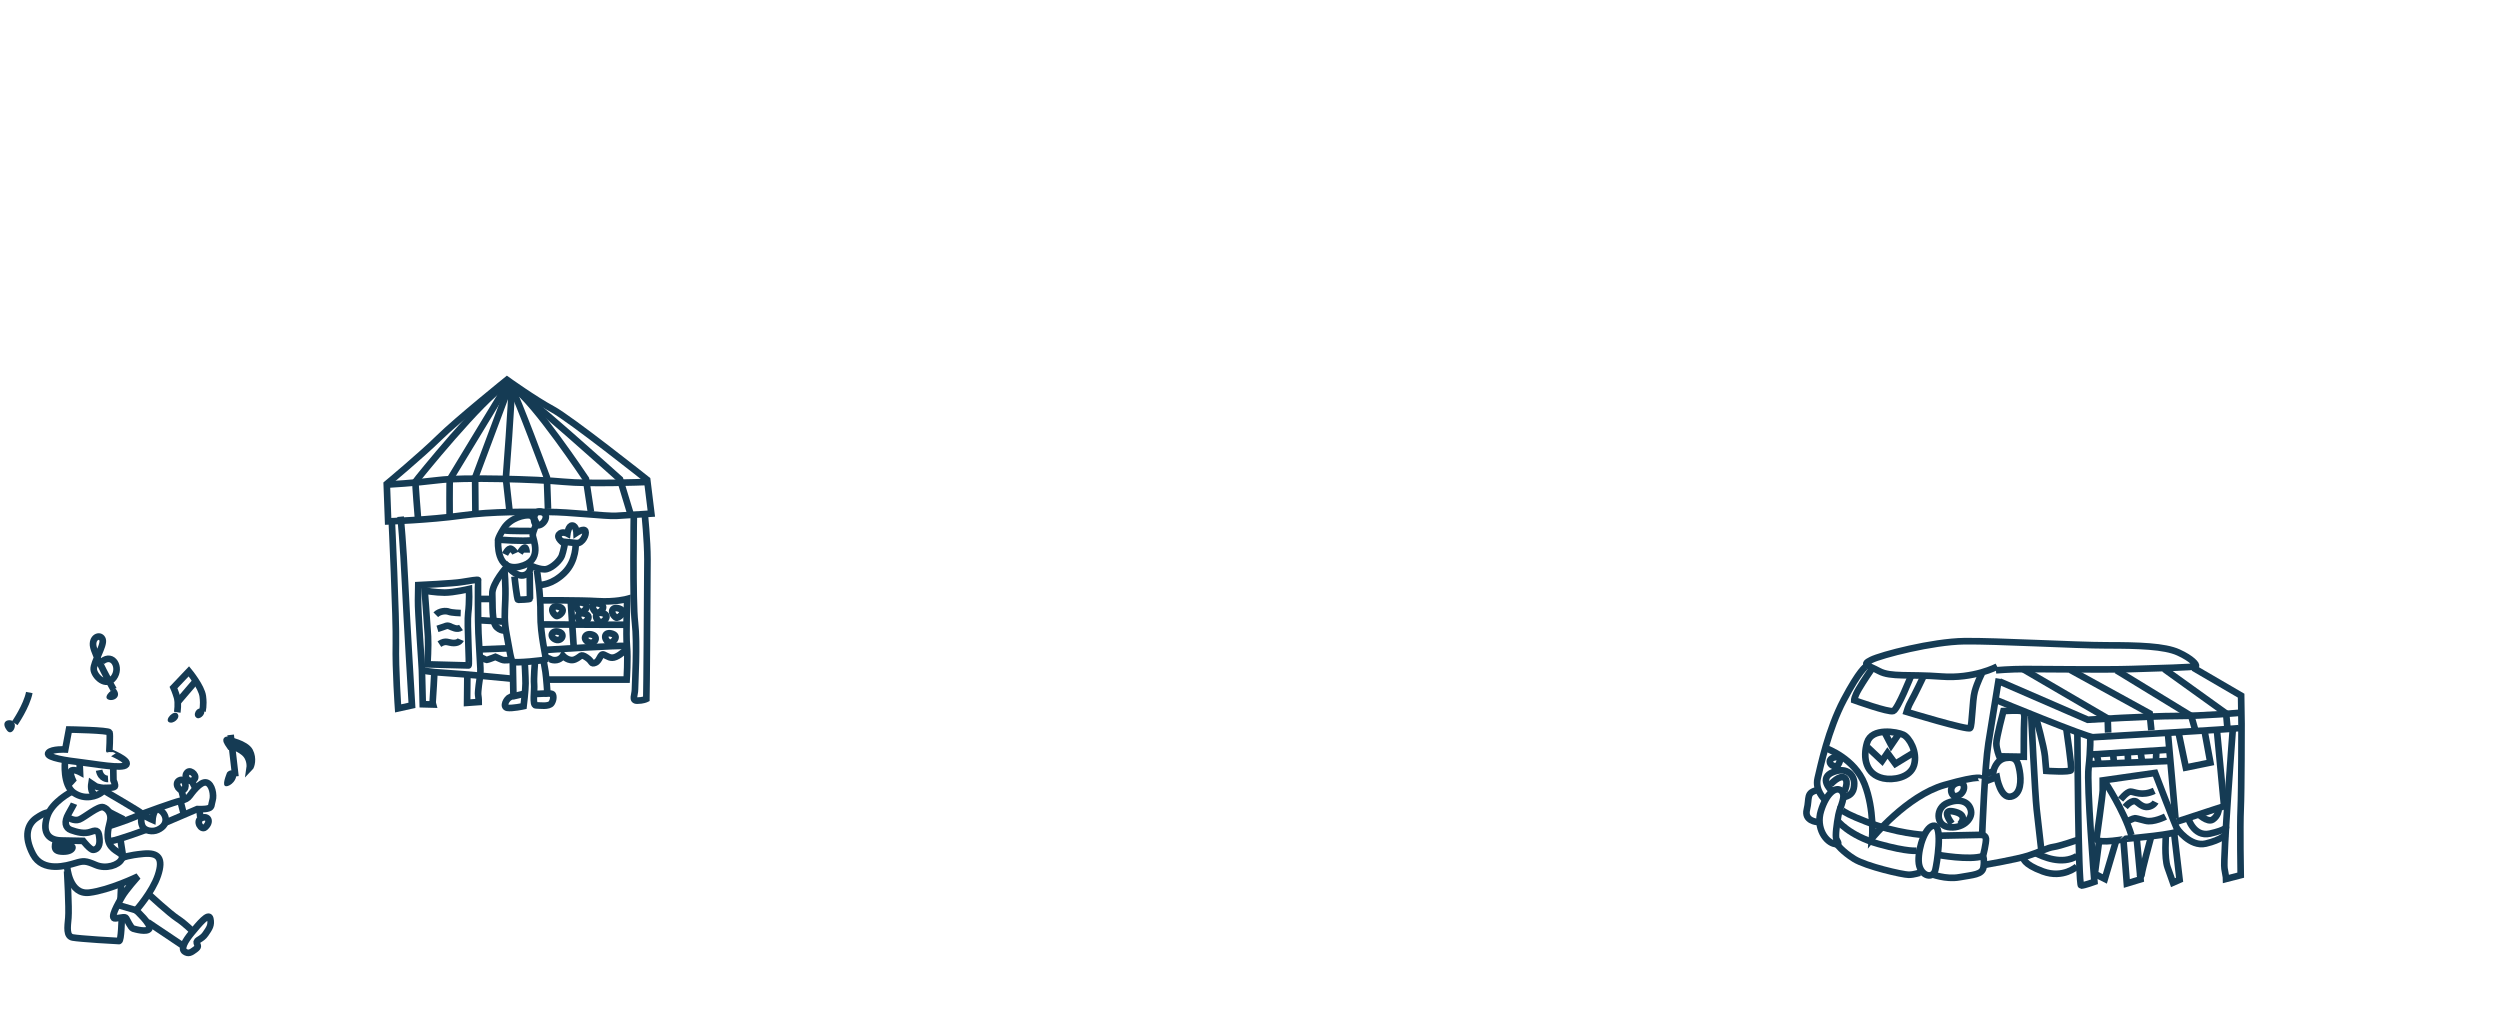 <?xml version="1.0" encoding="utf-8"?>
<!DOCTYPE svg PUBLIC "-//W3C//DTD SVG 1.1//EN" "http://www.w3.org/Graphics/SVG/1.1/DTD/svg11.dtd">
<svg version="1.1" id="event" xmlns="http://www.w3.org/2000/svg" xmlns:xlink="http://www.w3.org/1999/xlink" x="0px" y="0px"
	 width="376px" height="153px" viewBox="0 0 376 153" enable-background="new 0 0 376 153" xml:space="preserve">
<path fill="none" stroke="#153B54" d="M9.813,112.719l0.563-3c0,0,5.969,0.094,6.094,0.438s-0.031,2.938-0.031,2.938
	S19.5,114.281,19,115s-4.781-0.125-7.469-0.438s-4.75-0.813-4.219-1.375S9.813,112.719,9.813,112.719z"/>
<path fill="none" stroke="#153B54" d="M10.219,122.938c0,0,0.938,0.625,1.719,0.313s2.875-2.094,3.594-1.844s1.313,1.063,1,2.219
	s-0.625,2.688,0.188,3.688s2,1,1.563,1.906s-2.344,1.531-3.875,0.875s-1.844-0.656-3.094-0.281s-4.875,1.469-6.344-1.313
	s-0.813-4.563,0.5-5.469s1.844-0.844,1.844-0.844"/>
<path fill="none" stroke="#153B54" d="M9.781,114.531c0,0-0.375,3.563,1.344,4.719s3.469,0.438,4.063,0S16,118.5,16,118.5
	s1.063,0,1.25-0.188s-0.188-0.969-0.188-0.969l-0.031-2.094"/>
<path fill="none" stroke="#153B54" d="M11.969,114.688l0.063,1.438c0,0-0.813-0.438-1.25-0.25s0.156,1.438,0.156,1.438l-0.719,0.781
	"/>
<path fill="none" stroke="#153B54" d="M15.781,118.531c0,0-1.125-0.094-1.438-0.313s-0.594-0.406-0.594-0.406
	s-0.281,1.656,0.719,1.625"/>
<path fill="none" stroke="#153B54" d="M16.25,117.156c0,0-1.094,0.063-1.344-1.313"/>
<path fill="none" stroke="#153B54" d="M10.719,119.094c0,0-2.875,1.5-3.594,3.625s-0.188,3.656,2.125,3.688s3.25,0.063,3.25,0.063
	s1.063,1.344,1.5,1.344s1.063-0.344,0.969-1.563s-0.281-1.531-1.281-1.156s-2.125,0.063-3-0.25s-1.094-1.219-0.375-2.469
	s0.813-1.5,0.813-1.5"/>
<path fill="none" stroke="#153B54" d="M15.906,119.063c0,0,5,2.906,5.375,3.25"/>
<path fill="none" stroke="#153B54" d="M16.594,124.188c0,0,2.438-0.781,3.719-1.344s6.031-2.25,6.813-2.406s1.125-0.375,1.406-0.75
	s1.594-2.219,2.5-2s1.156,1.938,0.938,2.656s-0.063,1.031-0.594,1.219s-1.719,0.125-1.719,0.125l-4.75,2.031"/>
<path fill="none" stroke="#153B54" d="M21.906,124.813c0,0-4.188,1.563-5.281,1.688"/>
<polyline fill="none" stroke="#153B54" points="17.469,123.656 16.781,122.313 18.625,123.25 "/>
<line fill="none" stroke="#153B54" x1="27.125" y1="120.438" x2="27.656" y2="122.5"/>
<path fill="none" stroke="#153B54" d="M23.719,124.813c-0.767,0.348-1.969,0.188-2.313-0.594s-0.156-1.781,0.469-1.438
	s1.063,0.531,1.063,0.531s0.125-1.875,1-1.531S25.719,123.906,23.719,124.813z"/>
<line fill="none" stroke="#153B54" x1="27.594" y1="120.063" x2="27.281" y2="118.813"/>
<line fill="none" stroke="#153B54" x1="30.125" y1="122.906" x2="30" y2="121.875"/>
<line fill="none" stroke="#153B54" x1="29.406" y1="118.563" x2="28.906" y2="117.594"/>
<path fill="none" stroke="#153B54" d="M27.125,117.313c0.808-0.252,1.063,1.344,0.375,1.5S26.125,117.625,27.125,117.313z"/>
<path fill="none" stroke="#153B54" d="M28.219,116.125c0.508-0.441,1.656,0.688,0.875,1.188S27.5,116.75,28.219,116.125z"/>
<path fill="none" stroke="#153B54" d="M30.844,124.438c0.991-0.881,0.438-1.844-0.531-1.406S30.281,124.938,30.844,124.438z"/>
<path fill="none" stroke="#153B54" d="M10.094,130.344c0,0,0.281,4.281,3.344,3.906s7.313-2.438,7.313-2.438
	s-1.844,2.063-2.406,3.063s-1.969,3.375-0.969,3.25s1.438-0.281,1.594-0.031s0.719,1.469,1.031,1.563s2.156,0.625,2.469,0
	s-2-2.75-2-2.75s2.438-2.719,3.281-5.25s0.125-3.469-2.188-3.25s-3.031,0.563-3.031,0.563l-0.406-2.625"/>
<path fill="none" stroke="#153B54" d="M27.781,143.125c-0.62-0.413,0-1.563,1.063-2.844s2.563-3.125,2.781-2.125
	s-0.125,1.438-0.719,2.313s-1.438,0.875-1.313,1.344s0.375,0.531-0.25,1S28.344,143.5,27.781,143.125z"/>
<path fill="none" stroke="#153B54" d="M10.094,131.031c0,0,0.313,5.563,0.188,7s-0.344,2.781,0.656,2.969s6.625,0.531,6.969,0.531
	s0.406-3.469,0.406-3.469"/>
<line fill="none" stroke="#153B54" x1="18.125" y1="135.281" x2="18.219" y2="133.188"/>
<line fill="none" stroke="#153B54" x1="17.781" y1="136.125" x2="20.469" y2="136.906"/>
<path fill="none" stroke="#153B54" d="M22.406,134.531c0,0,3.125,2.875,4.281,3.625S29,140.094,29,140.094"/>
<line fill="none" stroke="#153B54" x1="27.344" y1="142.125" x2="22.219" y2="138.688"/>
<path fill="#153B54" d="M8,126.281c0,0-0.969,2.094,1.094,2.281s2.563-0.938,2.188-1.469s-0.563-0.531-0.563-0.531
	s-1.094,0.063-1.656-0.031S8,126.281,8,126.281z"/>
<path fill="#153B54" d="M1.875,108.438C1.292,108.075,0,108.5,1.063,109.875C1.789,110.815,2.781,109,1.875,108.438z"/>
<path fill="#153B54" d="M17.469,103.688c-0.308-0.414-2,1.031-1.281,1.469S18.375,104.906,17.469,103.688z"/>
<path fill="#153B54" d="M26.719,107.375c-0.52-0.693-1.969,0.813-1.344,1.219S27.188,108,26.719,107.375z"/>
<path fill="#153B54" d="M35.469,116.438c-0.408-1.042-1.281-0.406-1.344-0.188s-0.844,1.969-0.125,2S35.75,117.156,35.469,116.438z"
	/>
<path fill="none" stroke="#153B54" d="M2.219,108.781c0,0,1.781-2.563,2.188-4.625"/>
<path fill="none" stroke="#153B54" d="M17.094,103.719c0,0-2.969-5.281-3.094-6.656s1.188-1.719,1.438-0.844
	s-1.406,3.406-1.344,4.438s1.844,2.813,3,1.281s-0.125-3.75-1.719-2.469"/>
<path fill="none" stroke="#153B54" d="M26.656,107.125c0,0,0.219-1.406-0.031-2.25s-0.531-1.469-0.531-1.469l2.313-2.438
	c0,0,1.906,2.313,2.094,3.75s-0.063,2.219-0.063,2.219"/>
<line fill="none" stroke="#153B54" x1="35.406" y1="116.781" x2="34.688" y2="110.531"/>
<path fill="none" stroke="#153B54" d="M37.563,115.5c0,0,0.219-1.438-0.906-2.344s-2.063-0.875-2.063-0.875s-0.719-1-0.469-1
	s2.844,0.563,3.438,1.688S37.781,115.281,37.563,115.5z"/>
<path fill="#153B54" d="M29.656,108c-0.81-0.333-0.094-1.813,0.75-1.344S30.188,108.219,29.656,108z"/>
<line fill="none" stroke="#153B54" x1="29.406" y1="102.469" x2="26.656" y2="105.688"/>
<path fill="none" stroke="#153B54" d="M58.917,78.167c0,0,0.708,14.791,0.625,18.666s0.333,9.709,0.333,9.709l2.083-0.459
	c0,0-0.792-13.042-1.042-18.5s-0.667-9.875-0.667-9.875"/>
<path fill="none" stroke="#153B54" d="M95.333,77.125c0,0-0.208,13.292,0.167,16.5s0,9.167,0,10.042s-0.542,1.708,0.333,1.708
	s1.375-0.25,1.375-0.25s0.083-5.416,0.083-7.958S97.375,87,97.375,84.125s-0.417-6.875-0.417-6.875"/>
<path fill="none" stroke="#153B54" d="M65.333,101.083c0,0-0.208,4.084-0.25,4.334s0.042,0.541,0.042,0.541l-1.542-0.041
	c0,0-0.125-4.541-0.125-5.125s-0.625-8.916-0.583-10.5S62.917,88,62.917,88s5.292-0.249,6.5-0.458s2.542-0.417,2.5-0.292
	s-0.042,6.625,0.042,8s0.25,4.708,0.292,5.25s-0.083,1.458-0.083,1.458s-0.333,2.084-0.25,2.584S72,105.583,72,105.583l-1.75,0.125
	l0.042-4.291"/>
<path fill="none" stroke="#153B54" d="M77.042,102.083c0,0-7.583-0.75-10.083-0.875s-3.5-0.416-3.5-0.416"/>
<path fill="none" stroke="#153B54" d="M63.875,88.833c0,0,0.417,5.542,0.5,6.917s-0.083,4.167-0.083,4.167s5.958,0.166,6.167,0.166
	s-0.25-6.209-0.042-7.875s0.125-3.625,0.125-3.625s-2.292,0.542-3.667,0.542S63.875,88.833,63.875,88.833z"/>
<path fill="none" stroke="#153B54" d="M65.542,92.458c0.583-0.583,1.541-0.625,1.958-0.458s1.792,0.208,1.792,0.208"/>
<path fill="none" stroke="#153B54" d="M65.792,94.583c1.25-0.375,1.375-0.582,1.792-0.416s1.167,0.625,1.75,0.208"/>
<path fill="none" stroke="#153B54" d="M66.083,96.875c1-0.667,1.333-0.167,2.167-0.167s1.042-0.5,1.042-0.5"/>
<path fill="none" stroke="#153B54" d="M81.5,90.292c0,0,5.708-0.041,8.375,0.125s4.458-0.334,4.458-0.334s-0.208,5.333-0.042,7.125
	s-0.042,5-0.042,5s-4.583,0-6.542,0s-5.208,0-5.208,0"/>
<line fill="none" stroke="#153B54" x1="72.25" y1="97.667" x2="76.458" y2="97.5"/>
<path fill="none" stroke="#153B54" d="M76.792,99.208c0,0-0.833,0.208-1.333,0S74.5,98.792,74.5,98.792s-1.167,0.458-1.292,0.458
	s-1.125-0.5-1.125-0.5"/>
<line fill="none" stroke="#153B54" x1="72.208" y1="93.292" x2="75.917" y2="93.5"/>
<line fill="none" stroke="#153B54" x1="71.958" y1="90.083" x2="73.792" y2="90.083"/>
<path fill="none" stroke="#153B54" d="M81.375,93.917c0,0,7.292,0.041,9.208,0.041s3.583,0,3.583,0"/>
<line fill="none" stroke="#153B54" x1="85.833" y1="90.375" x2="86.292" y2="97.417"/>
<path fill="none" stroke="#153B54" d="M81.917,97.75c0,0,11.625-0.749,12.208-0.583"/>
<path fill="none" stroke="#153B54" d="M82.25,99.083c0.292-0.291,0.375,0.209,1.208,0.209s1.208-0.667,1.208-0.667
	s0.875,0.959,1.833,0.542s0.75-0.917,1.708-0.292s0.625,1.084,1.333,0.792s0.708-1.459,1.292-1.209s1,0.668,1.792,0.334
	s1.583-1.167,1.583-1.167"/>
<path fill="none" stroke="#153B54" d="M76.167,94.75c0,0-0.583,0.333-1.417-0.375s-0.625-3.458-0.708-5.042s2.25-4.166,2.25-4.166
	s1.25,1.542,2.375,1.375s1.167-1.334,1.167-1.334"/>
<path fill="none" stroke="#153B54" d="M79.542,84.958c0,0,1.791,0.875,2.708,0.625s2-1.334,2.25-2S85,81.5,85,81.5l1.583,0.167
	c0,0,0.167,2.667-1.708,4.5s-3.583,1.791-3.583,1.791"/>
<path fill="none" stroke="#153B54" d="M77.375,86.708c0,0,0.375,3.5,0.542,3.5s1.792-0.041,1.792-0.166s-0.042-3.959-0.042-3.959"/>
<path fill="none" stroke="#153B54" d="M84.792,81.708c0,0-1.167-0.791-0.708-1.333s1.25-0.125,1.25-0.125s0.167-1.249,0.75-1.208
	s0.625,1.083,0.625,1.083s1.125-0.75,1.333-0.25s-0.417,1.833-1.292,1.833"/>
<path fill="none" stroke="#153B54" d="M80.75,85.792c0,0,0.584,3.625,0.542,6.625s0.875,6.584,0.792,6.75s-4.667,0.584-4.958,0.375
	s-0.5-1.834-0.917-4.042S75.917,92.459,76,90.167s-0.125-4.334-0.125-4.334"/>
<path fill="none" stroke="#153B54" d="M74.917,81.375c0,0-0.375,4.666,3.25,3.833s1.958-4.125,1.958-4.708s0.583-1.708,0.583-1.708
	s-0.375-1.209-1.083-1.292s-2.833,0.333-3.875,2S74.917,81.375,74.917,81.375z"/>
<path fill="none" stroke="#153B54" d="M77.125,99.542c0,0,0.083,4.5,0.083,4.625s0.125,0.457-0.458,0.666s-1.208,1.5-0.458,1.625
	s2.458-0.25,2.458-0.25s0.292-2.374,0.292-3.416s-0.125-3.167-0.125-3.167"/>
<path fill="none" stroke="#153B54" d="M80.458,99.583c0,0-0.208,2.459-0.125,3.334s-0.292,3.166,0.25,3.166s2,0.25,2.375-0.333
	s0.292-1.292,0.083-1.375s-0.708-0.083-0.708-0.083s-0.167-2.416-0.292-3.25s-0.292-1.625-0.292-1.625"/>
<line fill="none" stroke="#153B54" x1="77.083" y1="104.75" x2="78.833" y2="104.333"/>
<line fill="none" stroke="#153B54" x1="80.458" y1="104.375" x2="82.333" y2="104.292"/>
<path fill="none" stroke="#153B54" d="M75.125,81.167c0,0,3.417,0.291,5,0.083"/>
<path fill="none" stroke="#153B54" d="M80.042,79.875c-0.167-0.042-3.583,0.042-4.208-0.125"/>
<path fill="none" stroke="#153B54" d="M75.958,83.375c0,0,0.5-1.041,0.917-0.833s0.625,0.666,0.625,0.666"/>
<path fill="none" stroke="#153B54" d="M78.167,83.167c0,0,0.625-1,0.833-0.792s0.208,0.75,0.208,0.75"/>
<path fill="none" stroke="#153B54" d="M58.375,78.417c0,0,6.208-0.208,11-0.875S79.417,77,82.5,77s8.667,0.666,10.167,0.583
	s5.292-0.333,5.292-0.333l-0.625-5.083c0,0-11.542-9.167-14.25-10.625s-6.833-4.417-6.833-4.417s-7.541,6.083-10.208,8.708
	s-7.875,6.958-7.875,6.958L58.375,78.417z"/>
<path fill="none" stroke="#153B54" d="M83.625,92.625c-0.954-0.716-0.625-1.749,0.542-1.333S83.958,92.875,83.625,92.625z"/>
<path fill="none" stroke="#153B54" d="M87.25,92.042c-0.954-0.716-0.625-1.749,0.542-1.333S87.583,92.292,87.25,92.042z"/>
<path fill="none" stroke="#153B54" d="M87.5,93.667c-0.954-0.716-0.625-1.749,0.542-1.333S87.833,93.917,87.5,93.667z"/>
<path fill="none" stroke="#153B54" d="M89.708,92.167c-0.954-0.716-0.625-1.749,0.542-1.333S90.042,92.417,89.708,92.167z"/>
<path fill="none" stroke="#153B54" d="M90.208,93.584c-0.954-0.716-0.625-1.749,0.542-1.333S90.542,93.834,90.208,93.584z"/>
<path fill="none" stroke="#153B54" d="M91.583,96.667c-0.954-0.716-0.625-1.749,0.542-1.333S91.917,96.917,91.583,96.667z"/>
<path fill="none" stroke="#153B54" d="M92.625,92.876c-0.954-0.716-0.625-1.749,0.542-1.333S92.958,93.126,92.625,92.876z"/>
<path fill="none" stroke="#153B54" d="M83.417,96.125c-0.822-0.465-0.375-1.416,0.667-1.083S84.375,96.667,83.417,96.125z"/>
<path fill="none" stroke="#153B54" d="M88.417,96.541c-0.822-0.465-0.375-1.416,0.667-1.083S89.375,97.083,88.417,96.541z"/>
<path fill="none" stroke="#153B54" d="M80.708,78.958c-0.701-0.332-0.5-2.5,0.833-1.958S81.5,79.333,80.708,78.958z"/>
<path fill="none" stroke="#153B54" d="M62.875,78.042c0,0-0.458-5.459-0.375-5.625S72.709,59.708,75.917,58"/>
<path fill="none" stroke="#153B54" d="M67.625,77.917c0,0-0.041-5.708,0.042-5.833s8.75-14.417,8.75-14.417"/>
<path fill="none" stroke="#153B54" d="M76.667,77.167l-0.583-5.25c0,0,0.958-12.333,0.833-13.375"/>
<path fill="none" stroke="#153B54" d="M82.417,76.542l-0.167-4.75c0,0-4.5-12.125-5.375-13.583"/>
<path fill="none" stroke="#153B54" d="M88.875,77l-0.75-4.958c0,0-7.792-11.708-10.875-13.708"/>
<path fill="none" stroke="#153B54" d="M94.792,77.167l-1.542-5.083c0,0-14.5-13.042-16.583-14.167l-5.208,13.917L71.5,77"/>
<path fill="none" stroke="#153B54" d="M97,72.5c0,0-8.375,0.333-12.25-0.042s-15.125-0.708-18.792-0.25s-7.583,0.667-7.583,0.667"/>
<path fill="none" stroke="#153B54" d="M291.063,130.875c-0.394,1.475-2.438,0.813-2.5-1.375s1.125-5.438,2.375-5.313
	S291.313,129.938,291.063,130.875z"/>
<path fill="none" stroke="#153B54" d="M276,126.938c-1.36-0.209-2.938-2.375-2.125-5s2.25-3.75,3.063-3s-0.188,2.313-0.438,3.625
	s-0.5,3.188-0.313,3.625S276.813,127.063,276,126.938z"/>
<path fill="none" stroke="#153B54" d="M274.688,112.563c0,0,4.25,1.5,5.75,5.375s1.125,8.125,1.125,8.125s5.188-6.375,10.875-8
	s5.563-0.938,5.563-0.938"/>
<path fill="none" stroke="#153B54" d="M273.313,123.625c0,0-2-0.125-1.563-1.875s-0.188-2.563,1.688-2.938"/>
<path fill="none" stroke="#153B54" d="M290.438,131.438c0,0,2.188,0.875,4.25,0.5s3.438-0.375,3.625-1.5s-0.063-1.688-0.063-1.688
	s0.5-2,0.438-2.625s-0.875-0.563-0.875-0.563l-5.938,0.125"/>
<path fill="none" stroke="#153B54" d="M288.875,131.25c-0.25,0-0.938,0.313-1.813,0.313s-6.375-1.25-8.188-2.375
	s-2.625-2.25-2.625-2.25"/>
<path fill="none" stroke="#153B54" d="M276.313,123.375c0,0,1.75,2.313,6.25,3.563s5.75,1,5.75,1"/>
<path fill="none" stroke="#153B54" d="M289.313,125.563c0,0-4-0.188-8.688-2s-3.75-2.125-3.75-2.125"/>
<path fill="none" stroke="#153B54" d="M291.438,128.563c0,0,4.75,0.875,6.813,0.188"/>
<path fill="none" stroke="#153B54" d="M274.438,120.25c0,0-1.5-1.375-1.063-3.188s1.563-7.313,3.938-11.813s3.313-5,3.313-5"/>
<path fill="none" stroke="#153B54" d="M300.375,100.25c0,0-3.5,1.875-8.375,1.5s-7.625,0.125-9.375-0.813s-2.688-0.938-1.188-1.688
	s9.188-2.75,14-2.813s16.625,0.625,21.438,0.625s8.688,0.125,10.75,1.063s2.813,1.875,2.625,2.063s-5.75,0.313-9.688,0.438
	s-13.75,0-16,0s-4.375,0.188-4.375,0.188"/>
<path fill="none" stroke="#153B54" d="M300.625,102.063c0,0-1,6.188-1.563,9.688s-0.938,13.625-0.938,13.625"/>
<path fill="none" stroke="#153B54" d="M298.563,130.063c0,0,4.75-0.813,6.5-1.375s2.875-1.188,3.813-1.313s3.625-1.063,3.625-1.063"
	/>
<path fill="none" stroke="#153B54" d="M312.438,110c0,0,0.125,23.188,0.563,23.188s2-0.563,2-0.563s-1.188-14.5-0.875-17.188
	s0.25-4.75,0.25-4.75"/>
<path fill="none" stroke="#153B54" d="M335.813,109.688c0,0-1.5,19.625-1.25,20.938s0.25,1.563,0.25,1.563l2.188-0.563
	c0,0-0.125-7.25,0-10s0.125-12.75,0.125-12.75l-0.063-4.25l-7.188-4.188"/>
<path fill="none" stroke="#153B54" d="M300.313,105.313c0,0,13.625,5.625,14.5,5.563s21.625-1.25,22-1.375"/>
<path fill="none" stroke="#153B54" d="M300.75,102.5l13.25,5.75c0,0,9.25-0.563,13.313-0.563s9.75-0.5,9.75-0.5"/>
<polyline fill="none" stroke="#153B54" points="335,109.438 334.813,107.313 325.5,100.625 "/>
<polyline fill="none" stroke="#153B54" points="330.188,109.875 329.563,107.688 318.313,100.813 "/>
<polyline fill="none" stroke="#153B54" points="323.563,109.813 323.313,107.313 311.375,100.75 "/>
<polyline fill="none" stroke="#153B54" points="317.063,110.188 317,108.063 304.25,100.625 "/>
<path fill="none" stroke="#153B54" d="M281.5,100.625c0,0-1.25,1.813-1.938,3s-0.688,1.688-0.688,1.688s5.188,1.875,5.875,1.625
	s2.688-5.313,2.688-5.313"/>
<path fill="none" stroke="#153B54" d="M289.313,101.688c0,0-1.438,3-1.875,3.75s-0.688,1.625-0.688,1.625s9.25,2.813,9.563,2.438
	s0.313-4.125,0.688-5.5s1.063-2.688,1.063-2.688"/>
<path fill="none" stroke="#153B54" d="M301.313,106.938c0,0-1.063,4-1.063,4.875s0.438,1.938,0.438,1.938l3.688,0.063
	c0,0,0-4.625,0.063-5.375s0.063-1.375-0.438-1.5S301.313,106.938,301.313,106.938z"/>
<path fill="none" stroke="#153B54" d="M306.25,108.063c0,0,1.188,4.25,1.313,5.688s0.188,2.188,0.188,2.188s3.625,0.25,3.75-0.125
	s-0.75-6.375-0.75-6.375"/>
<path fill="none" stroke="#153B54" d="M305.5,107.688c0,0,0.563,11.688,0.813,14S307,127.75,307,127.75"/>
<path fill="none" stroke="#153B54" d="M315.313,126.188c0,0,0.938-6.688,0.938-7.313s0-1.5,0-1.5l7.875-1.125
	c0,0,3.125,8.188,3.438,8.688s-7.5,1.188-7.5,1.188S315.438,127,315.313,126.188z"/>
<path fill="none" stroke="#153B54" d="M298.813,117.438l1.5-0.563c0,0,0.563,3.25,2.125,2.938s1.563-2.5,1.313-3.875
	s-0.5-2.188-2.063-1.938s-1.875,2-1.875,2l-1.25,0.438"/>
<line fill="none" stroke="#153B54" x1="314.125" y1="113.5" x2="326.25" y2="112.75"/>
<line fill="none" stroke="#153B54" x1="314.313" y1="114.938" x2="326.563" y2="114.438"/>
<line fill="none" stroke="#153B54" x1="326.063" y1="110.375" x2="327.188" y2="123.063"/>
<line fill="none" stroke="#153B54" x1="315.375" y1="113.5" x2="315.625" y2="114.813"/>
<line fill="none" stroke="#153B54" x1="317.813" y1="113.375" x2="317.938" y2="114.75"/>
<line fill="none" stroke="#153B54" x1="320" y1="113.188" x2="320.063" y2="114.375"/>
<line fill="none" stroke="#153B54" x1="321.938" y1="113.063" x2="322.125" y2="114.313"/>
<line fill="none" stroke="#153B54" x1="324.313" y1="113" x2="324.25" y2="114.563"/>
<polyline fill="none" stroke="#153B54" points="327.625,110.063 328.75,115.438 332.438,114.688 331.563,109.938 "/>
<polyline fill="none" stroke="#153B54" points="333.438,110 334.5,121.25 327.438,123.563 "/>
<path fill="none" stroke="#153B54" d="M325.75,125.688c0,0-0.25,3.313,0.25,4.75s0.813,2.313,0.813,2.313l1-0.438L327,125.375"/>
<path fill="none" stroke="#153B54" d="M323.5,125.938c0,0-1.375,5.063-1.375,5.5s-0.625,0.625-0.625,0.625"/>
<polyline fill="none" stroke="#153B54" points="319.375,126.438 319.875,132.875 321.938,132.25 321.375,126.25 "/>
<polyline fill="none" stroke="#153B54" points="318.25,126.5 316.563,132.188 315.063,131.438 315.688,126.625 "/>
<path fill="none" stroke="#153B54" d="M316.563,117.563c0,0,2.875,4.313,4,8.063"/>
<path fill="none" stroke="#153B54" d="M324,118.938c-1.875,0.875-3,0.125-3.563,0.125s-1.5,1.188-1.5,1.188"/>
<path fill="none" stroke="#153B54" d="M319.625,121.375c0,0,1.063-1.313,1.75-0.75s1.188,0.875,1.875,0.688s0.938-0.688,0.938-0.688
	"/>
<path fill="none" stroke="#153B54" d="M325.688,122.813c0,0-1.813,0.938-3,0.625s-1.438-0.375-1.625-0.375S320,123.5,320,123.5"/>
<path fill="none" stroke="#153B54" d="M306.063,128.25c1.188,0.625,4.063,1.875,6.313,0.5"/>
<path fill="none" stroke="#153B54" d="M312.375,130.313c0,0-2.063,1.875-5.125,0.75S304.313,129,304.313,129"/>
<path fill="none" stroke="#153B54" d="M329.063,122.938c0,0,0.813,3,3.313,2.438s2.438-1,2.438-1"/>
<path fill="none" stroke="#153B54" d="M330.5,122.313c0,0,1.5,1.5,2.313,0.938s0.875-1.438,0.875-1.438"/>
<path fill="none" stroke="#153B54" d="M327.375,124.563c0,0,2,2.875,4.375,2.313s3-1.375,3-1.375"/>
<path fill="none" stroke="#153B54" d="M283.25,117.063c-2.627-0.571-3.125-3.063-2.438-5.375s4.5-1.625,5.438-1.188
	s2.188,2.625,1.625,4.563S284.688,117.375,283.25,117.063z"/>
<path fill="none" stroke="#153B54" d="M275.375,118.813c0,0-1.875-1.813,0.313-2.688s3.188,0.563,3.188,1.688
	s-0.375,1.813-1.5,2.063"/>
<path fill="none" stroke="#153B54" d="M292.938,124.375c-1.764-0.312-1.875-2.875,0-3.625s3.25-0.125,3.5,1.188
	S295.063,124.75,292.938,124.375z"/>
<path fill="none" stroke="#153B54" d="M276.313,115.25c-1.188,0.125-1.625-1.188-0.25-1.375S276.313,115.25,276.313,115.25z"/>
<path fill="none" stroke="#153B54" d="M294.188,119.75c-0.75,0.125-1.25-1.563,0.188-2S295.688,119.5,294.188,119.75z"/>
<path fill="none" stroke="#153B54" d="M275.25,118.063c0.125-0.188,1.5-1.625,2.188-1.063s-0.063,2.063-0.063,2.063"/>
<path fill="none" stroke="#153B54" d="M293.563,123.875c-0.688-0.938-1.438-2.313,0.563-1.75S294.75,124,294.75,124"/>
<polyline fill="none" stroke="#153B54" points="280.875,112.375 283.063,114.438 283.875,113.25 285.063,114.875 287.938,113.125 
	"/>
<polyline fill="none" stroke="#153B54" points="283.5,110.25 284.438,112.063 285.5,110.5 "/>
</svg>
